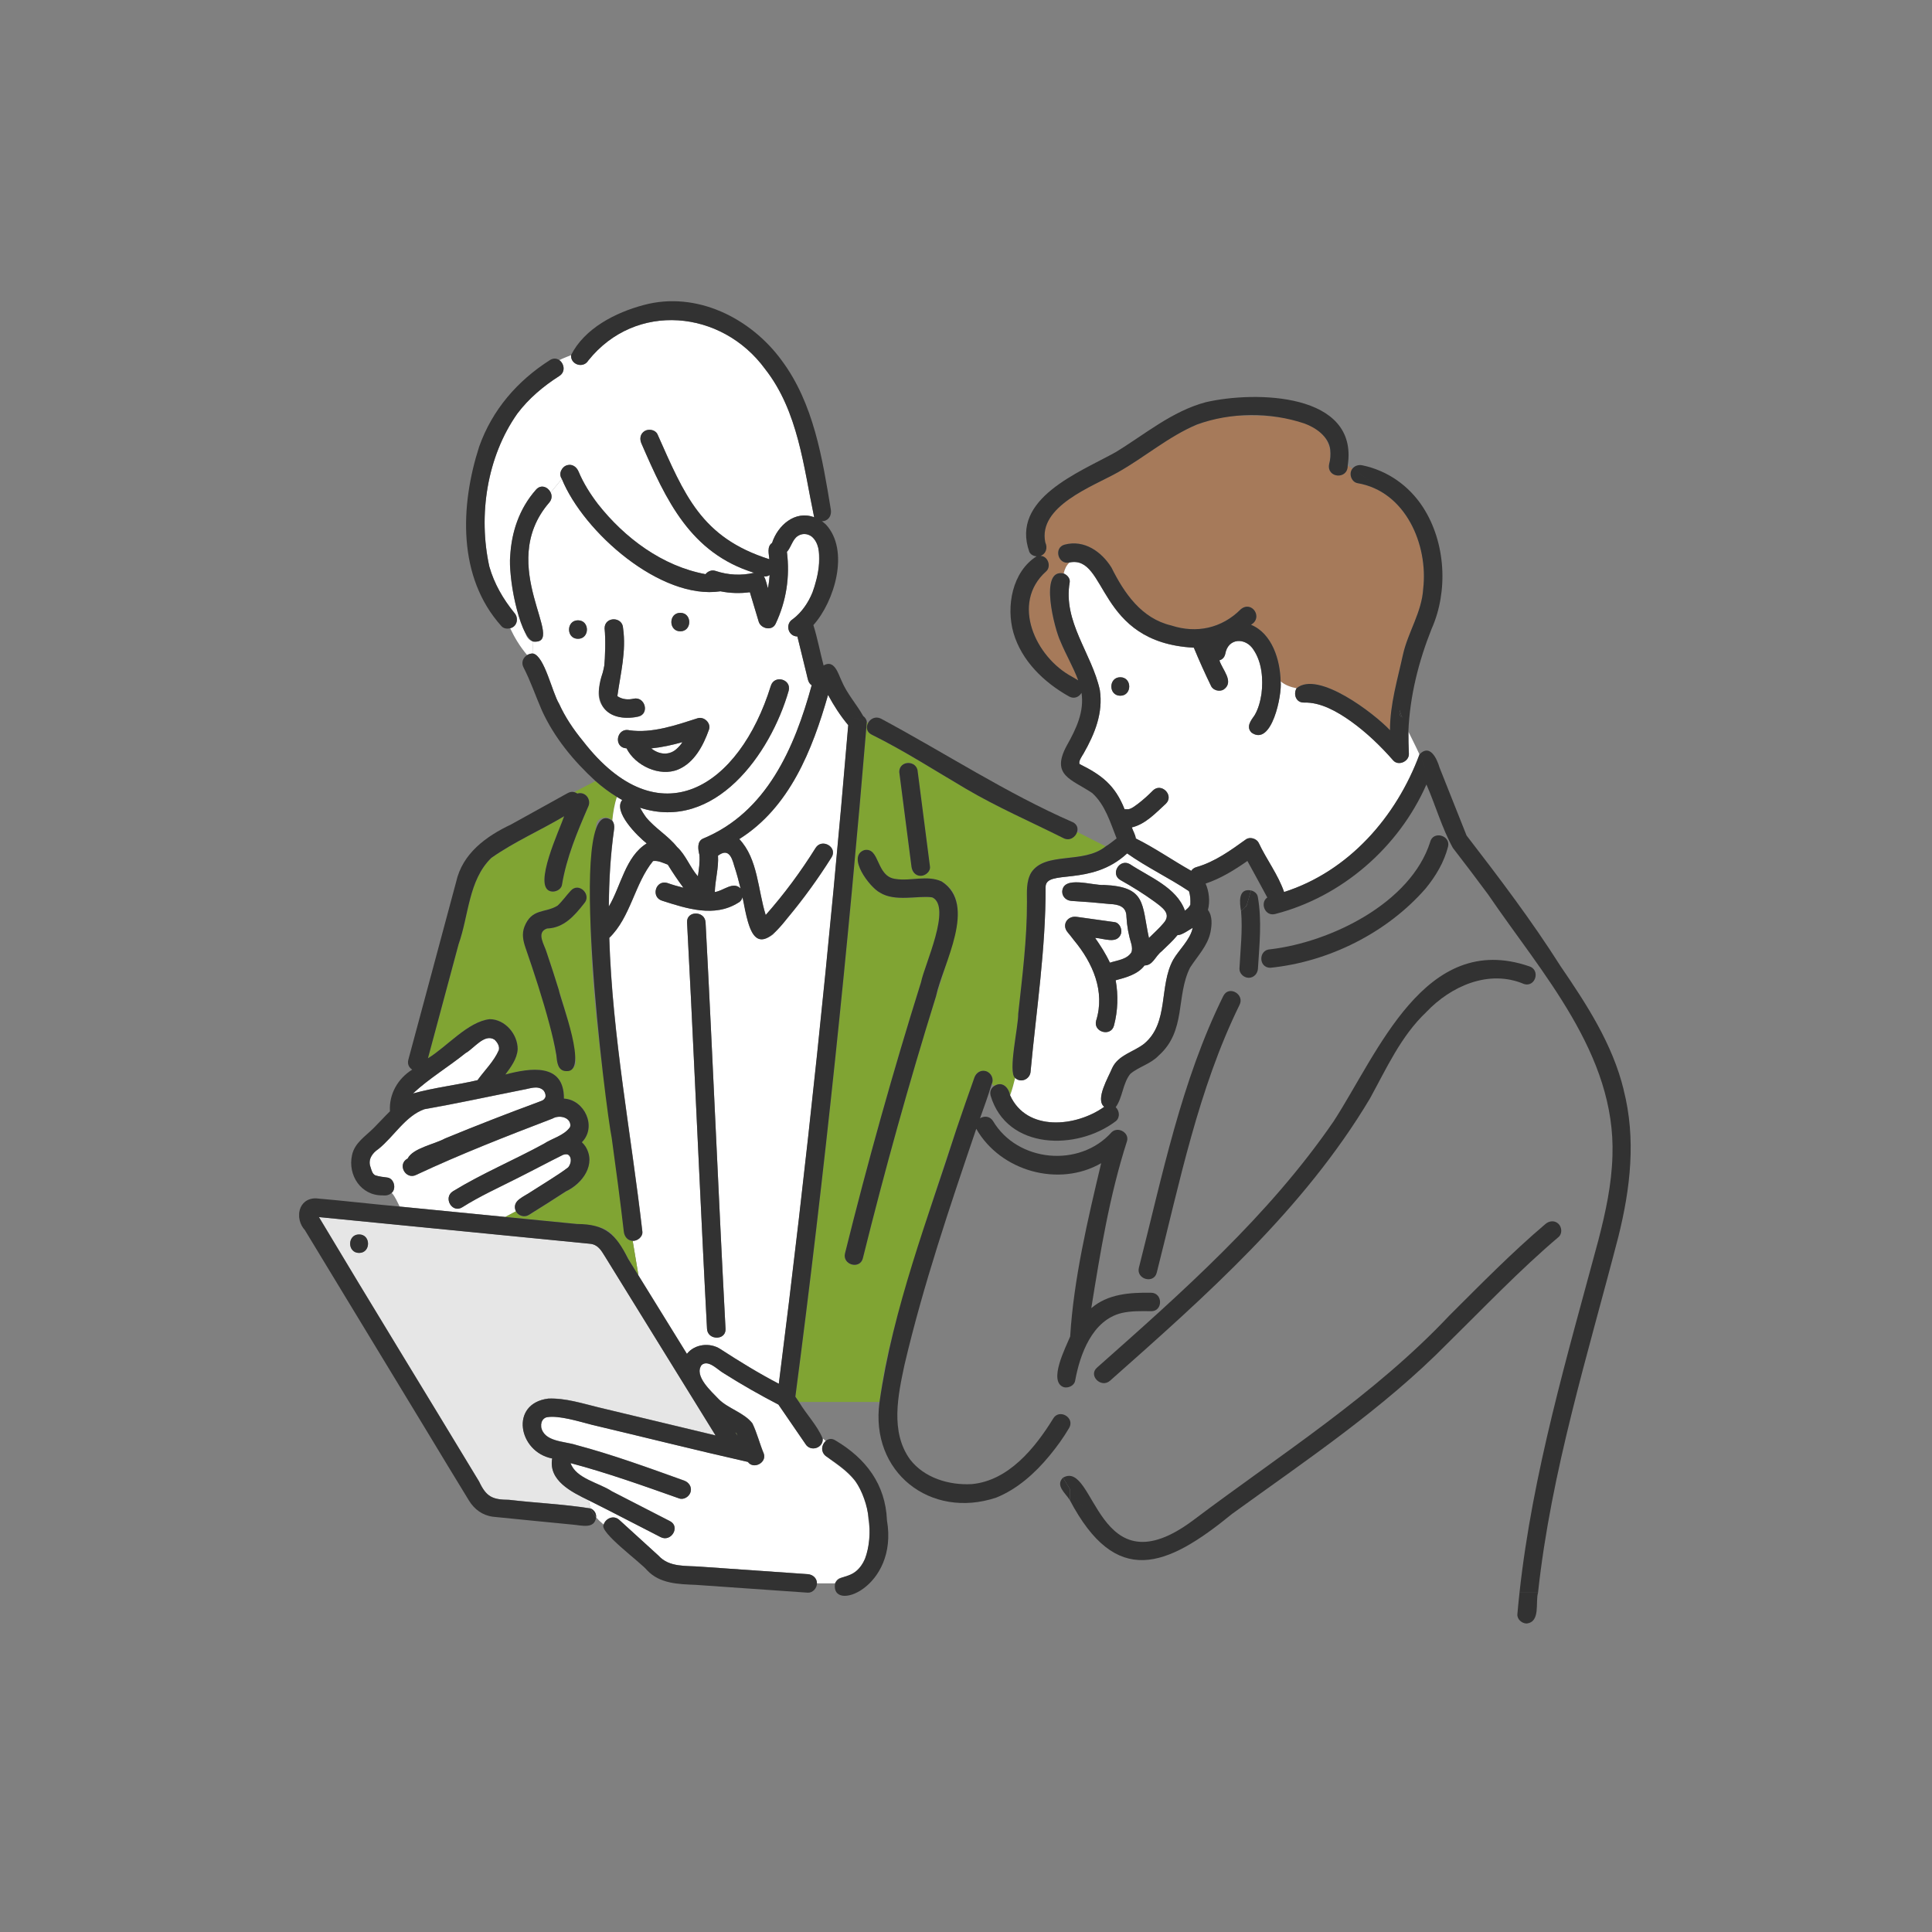 <svg width="198" height="198" viewBox="0 0 198 198" fill="none" xmlns="http://www.w3.org/2000/svg">
<rect x="0" y="0" width="198" height="198" fill="#808080" stroke="none"/>
<g clip-path="url(#clip0_104_20)">
<path d="M88.984 155.634C88.722 149.711 82.739 149.812 84.623 147.674C84.522 147.592 84.42 147.507 84.322 147.418C84.398 148.407 83.064 148.82 82.556 147.98C81.633 146.635 80.707 145.29 79.784 143.942C77.891 142.957 76.029 141.903 74.225 140.76C73.589 140.419 72.606 139.276 71.908 139.892C71.108 141.031 72.916 142.588 73.671 143.393C74.623 144.353 76.266 144.766 77.116 145.865C77.597 146.853 77.859 147.955 78.286 148.972C78.602 149.906 77.224 150.617 76.658 149.818C71.317 148.609 65.995 147.27 60.663 146.01C59.288 145.654 57.3 145.041 56.105 145.227C56.064 145.23 55.941 145.275 55.928 145.275C55.615 145.42 55.498 145.695 55.467 145.979C55.467 146.042 55.483 146.339 55.46 146.19C55.717 147.775 57.834 147.681 59.073 148.088C62.812 149.082 66.478 150.424 70.119 151.731C70.603 151.905 70.925 152.372 70.783 152.896C70.653 153.364 70.097 153.73 69.617 153.559C65.941 152.258 62.249 150.939 58.482 149.938C59.026 151.526 61.399 151.949 62.711 152.827C64.699 153.847 66.683 154.866 68.671 155.889C69.759 156.448 68.798 158.08 67.714 157.525C65.252 156.271 62.821 154.989 60.347 153.755C60.366 154.052 60.426 154.333 60.53 154.592C60.871 154.74 61.134 155.075 61.093 155.498C61.32 155.766 61.586 156.012 61.867 156.246C62.044 155.649 62.859 155.214 63.469 155.769C64.809 156.988 66.146 158.21 67.486 159.429C68.608 160.666 70.334 160.436 71.848 160.565C75.492 160.818 79.136 161.073 82.777 161.326C83.289 161.361 83.725 161.73 83.725 162.27H85.584C85.688 161.986 85.903 161.74 86.206 161.695C88.997 161.272 89.376 157.916 88.984 155.634Z" fill="white"/>
<path d="M42.357 112.02C42.357 112.02 42.335 112.051 42.322 112.064C44.481 111.458 46.75 111.215 48.937 110.7C49.67 109.683 50.603 108.796 51.115 107.638C51.241 107.24 50.963 106.801 50.672 106.542C49.645 105.888 48.564 107.464 47.708 107.928C45.957 109.327 44.013 110.517 42.357 112.017V112.02Z" fill="white"/>
<path d="M55.126 111.464C55.046 111.445 55.088 111.458 55.126 111.464V111.464Z" fill="#80A433"/>
<path d="M58.489 119.148C58.489 119.148 58.501 119.111 58.501 119.073C58.492 119.111 58.486 119.152 58.489 119.148Z" fill="#80A433"/>
<path d="M66.744 76.7C67.904 77.65 69.225 77.246 69.939 76.059C68.886 76.353 67.821 76.59 66.744 76.7Z" fill="white"/>
<path d="M136.209 47.568C137.328 42.842 130.561 42.485 127.334 42.599C124.101 42.573 121.149 43.994 118.564 45.825C117.24 46.7 115.938 47.619 114.553 48.405C111.962 49.86 106.345 51.868 107.12 55.597C107.369 56.105 107.205 56.762 106.63 56.961C106.671 56.964 106.712 56.974 106.753 56.98C106.81 56.907 106.892 56.863 107.019 56.863C106.889 56.863 106.807 56.907 106.753 56.98C107.433 57.097 107.733 58.101 107.196 58.562C103.545 61.82 106.124 67.361 109.86 69.35C109.797 69.23 109.737 69.11 109.673 68.987C109.733 69.11 109.797 69.23 109.86 69.35C110.068 69.483 110.28 69.609 110.492 69.726C110.005 68.387 109.231 67.092 108.672 65.732C108.09 64.554 106.415 58.183 109.007 58.773C109.105 58.319 109.288 57.921 109.604 57.643C108.431 57.93 107.941 56.121 109.114 55.815C111.111 55.294 112.878 56.528 113.899 58.164C115.211 60.797 116.974 63.383 120.027 64.103C122.622 64.955 125.22 64.387 127.145 62.455C128.273 61.488 129.493 63.307 128.204 64.03C130.359 64.917 131.203 67.629 131.241 69.83C131.721 70.231 132.281 70.423 132.878 70.537C135.071 68.677 140.855 73.132 142.454 74.837C142.448 72.169 143.229 69.637 143.788 67.061C144.316 64.74 145.71 62.758 145.855 60.336C146.383 55.821 144.044 50.34 139.104 49.513C138.466 49.38 138.2 48.499 138.608 48.02C138.444 47.912 138.279 47.811 138.106 47.72C138.131 49.172 135.941 49.014 136.203 47.571L136.209 47.568Z" fill="#FF6B00" fill-opacity="0.3"/>
<path d="M53.239 122.89C54.8 121.889 57.072 120.538 58.242 119.638C58.511 119.297 58.637 118.729 58.305 118.397C58.277 118.391 58.223 118.369 58.22 118.337C58.062 118.265 57.85 118.309 57.689 118.369C56.124 119.146 54.62 119.954 53.065 120.734C51.165 121.7 49.181 122.59 47.379 123.733C46.346 124.39 45.394 122.748 46.421 122.098C49.402 120.269 52.663 118.909 55.732 117.232C56.608 116.658 57.806 116.396 58.425 115.521C58.413 115.549 58.466 115.357 58.463 115.376C58.476 114.492 57.313 114.236 56.627 114.643C51.943 116.437 47.246 118.265 42.702 120.393C41.599 120.999 40.66 119.319 41.785 118.738C42.306 117.677 44.557 117.27 45.606 116.686C47.221 116.017 48.846 115.373 50.476 114.738C52.193 114.047 53.947 113.447 55.66 112.752C55.732 112.702 55.818 112.626 55.859 112.541C55.871 112.503 55.897 112.433 55.878 112.506C56.001 112.231 55.849 111.884 55.647 111.701C55.059 111.227 54.294 111.578 53.602 111.688C50.239 112.354 46.886 113.09 43.507 113.68C41.548 114.369 40.375 116.497 38.786 117.766C38.157 118.183 37.686 118.849 37.983 119.625C38.078 119.928 38.163 120.314 38.473 120.462C38.874 120.585 39.285 120.639 39.721 120.689C40.404 120.8 40.638 121.823 40.151 122.255C40.521 122.663 40.72 123.19 40.96 123.654C44.569 124.008 48.179 124.364 51.785 124.718L52.875 124.143C52.648 123.701 52.818 123.155 53.236 122.896L53.239 122.89Z" fill="white"/>
<path d="M86.892 74.272C86.115 73.312 85.442 72.296 84.87 71.216C83.264 76.839 80.941 82.749 75.77 85.992C77.689 88.022 77.673 91.21 78.479 93.774C80.375 91.634 82.079 89.326 83.593 86.901C84.241 85.868 85.878 86.822 85.23 87.858C83.451 90.648 81.485 93.361 79.222 95.773C76.681 97.654 76.554 93.506 76.102 91.949C76.042 92.186 75.897 92.401 75.672 92.511C73.226 94.052 70.404 93.118 67.872 92.312C66.69 91.956 67.183 90.162 68.378 90.484C68.928 90.68 69.484 90.838 70.05 90.98C69.481 90.213 68.947 89.424 68.447 88.612C67.954 88.435 67.477 88.17 66.937 88.243C65.05 90.538 64.645 94.001 62.449 96.117C62.762 106.21 64.696 116.209 65.84 126.224C65.9 126.748 65.325 127.206 64.841 127.165L65.432 130.701C67.092 133.385 68.748 136.068 70.407 138.752C71.188 137.742 72.774 137.549 73.852 138.269L73.789 137.034C73.245 137.214 72.499 136.927 72.458 136.176C71.997 127.544 71.608 118.906 71.194 110.274C70.944 105.027 70.698 99.779 70.413 94.532C70.347 93.313 72.243 93.32 72.31 94.532C72.771 103.164 73.16 111.802 73.574 120.434C73.823 125.681 74.07 130.928 74.355 136.176C74.38 136.64 74.121 136.924 73.789 137.034L73.852 138.269C75.793 139.529 77.771 140.744 79.825 141.815C82.676 119.37 85.046 96.859 86.94 74.313C86.924 74.297 86.908 74.288 86.895 74.272H86.892Z" fill="white"/>
<path d="M63.943 126.221C62.439 112.373 59.168 98.425 61.115 84.457C61.235 83.737 62.344 83.532 62.749 84.097C62.828 83.267 62.97 82.44 63.216 81.66C62.442 81.189 61.718 80.643 61.036 80.04L58.849 81.177C58.965 81.205 59.076 81.259 59.174 81.328C60.015 81.079 60.66 81.969 60.271 82.708C59.155 85.284 58.055 87.892 57.6 90.68C57.518 91.188 56.886 91.466 56.434 91.343C54.563 90.904 57.407 84.921 57.821 83.652C55.366 85.114 52.692 86.276 50.359 87.921C48.011 90.203 48.055 93.818 47.003 96.761C45.957 100.66 44.907 104.559 43.861 108.458C45.818 107.268 47.932 104.714 50.186 104.449C51.766 104.458 53.071 105.999 53.055 107.533C52.992 108.518 52.36 109.352 51.797 110.119C54.326 109.459 57.818 108.897 57.796 112.588C59.917 112.705 61.206 115.483 59.636 117.062C61.377 118.776 59.901 121.286 57.995 122.113C56.737 122.934 55.47 123.736 54.193 124.529C53.744 124.81 53.1 124.611 52.875 124.14L51.785 124.715C54.237 124.955 56.687 125.198 59.139 125.438C60.359 125.558 61.658 125.549 62.629 126.414C63.807 127.623 64.465 129.325 65.429 130.701L64.838 127.165C64.316 127.137 63.997 126.714 63.94 126.224L63.943 126.221ZM59.854 92.603C58.867 93.859 57.78 95.103 56.067 95.157C54.901 95.558 55.811 96.837 56.023 97.598C56.453 98.87 56.87 100.149 57.265 101.43C58.002 103.827 58.792 106.312 59 108.825C59.041 109.336 58.532 109.772 58.052 109.772C57.508 109.772 57.145 109.333 57.104 108.825C56.548 104.799 55.126 100.957 53.858 97.115C53.615 96.407 53.472 95.713 53.748 94.987C54.503 93.051 55.871 93.607 57.148 92.818C57.654 92.347 58.046 91.772 58.517 91.267C59.351 90.374 60.691 91.716 59.857 92.606L59.854 92.603Z" fill="#80A433"/>
<path d="M94.224 127.339C95.994 121.668 97.884 116.033 99.863 110.432C100.28 109.137 102.195 109.876 101.633 111.111C101.727 111.152 101.813 111.215 101.889 111.294C102.676 110.776 103.358 111.376 103.523 112.247C103.744 111.654 103.886 111.06 104.038 110.47C103.267 109.911 104.382 105.14 104.351 103.896C104.768 100.095 105.258 96.249 105.248 92.42C105.248 91.413 105.15 90.333 105.681 89.424C107.113 87.223 111.048 88.584 113.314 86.737L110.387 85.259C110.229 85.783 109.635 86.219 108.994 85.897C105.647 84.217 102.202 82.727 98.972 80.823C95.776 78.939 92.654 76.924 89.322 75.279C88.785 75.014 88.744 74.484 88.972 74.076C88.927 74.057 88.883 74.038 88.839 74.019C86.92 97.096 84.531 120.166 81.519 143.125C81.645 143.311 81.772 143.494 81.898 143.681H90.141C90.795 138.089 92.619 132.706 94.224 127.332V127.339ZM93.106 78.174C93.665 78.174 93.987 78.613 94.054 79.122C94.471 82.351 94.888 85.584 95.305 88.814C95.308 90.046 93.453 90.049 93.409 88.814C92.992 85.584 92.575 82.351 92.157 79.122C92.091 78.61 92.644 78.174 93.106 78.174ZM86.601 128.45C88.921 119.105 91.516 109.829 94.398 100.644C94.762 98.873 97.559 92.941 95.549 91.978C95.624 92.013 95.473 91.968 95.466 91.965C94.06 91.782 91.715 92.451 90.179 91.488C89.136 90.952 86.747 87.801 88.57 87.132C90.207 86.794 89.743 89.872 91.81 90.093C93.349 90.327 95.03 89.667 96.506 90.346C98.832 91.668 98.21 94.737 97.549 96.862C96.525 100.392 95.334 103.871 94.313 107.404C92.183 114.542 90.226 121.731 88.431 128.958C88.137 130.142 86.307 129.637 86.601 128.456V128.45Z" fill="#80A433"/>
<path d="M62.945 84.962C62.572 87.592 62.42 90.251 62.404 92.906C63.656 90.8 64.098 87.791 66.285 86.437C65.356 85.704 62.803 83.182 63.776 81.988C63.586 81.887 63.403 81.774 63.22 81.663C62.973 82.443 62.828 83.27 62.752 84.1C62.932 84.331 62.992 84.647 62.948 84.962H62.945Z" fill="white"/>
<path d="M54.642 66.976C54.617 66.565 54.623 66.152 54.639 65.751C54.313 65.672 54.054 65.413 53.921 65.081C51.886 60.355 51.27 54.277 54.942 50.176C55.457 49.595 56.181 49.927 56.437 50.476C56.804 50.021 57.189 49.56 57.581 49.077C57.215 48.563 57.569 47.83 58.138 47.676C58.678 47.527 59.105 47.865 59.304 48.339C59.8 49.523 60.508 50.643 61.285 51.66C64.022 55.136 67.894 58.031 72.312 58.846C72.543 58.552 72.948 58.382 73.314 58.505C74.607 58.941 75.963 59.016 77.29 58.704C70.751 56.683 68.276 51.275 65.748 45.462C65.536 44.995 65.609 44.446 66.089 44.168C66.5 43.928 67.177 44.042 67.385 44.509C70.16 50.732 71.854 55.095 78.852 57.315C78.801 56.749 78.586 56.017 79.13 55.641C79.705 53.854 81.484 52.273 83.444 53.014C82.357 47.833 81.81 42.147 78.419 37.825C73.962 31.732 65.125 30.892 60.293 36.95C59.791 37.79 58.457 37.383 58.526 36.395C58.125 36.565 57.701 36.714 57.325 36.909C57.815 37.263 57.992 38.109 57.322 38.535C55.694 39.571 54.19 40.837 53.024 42.384C49.895 46.814 48.997 52.816 50.148 58.063C50.647 59.812 51.57 61.403 52.714 62.811C53.185 63.326 53.014 64.219 52.284 64.387C52.749 65.369 53.286 66.262 54.029 67.137C54.215 67.02 54.433 66.96 54.645 66.979L54.642 66.976Z" fill="white"/>
<path d="M83.886 56.285C83.842 55.256 82.707 54.281 81.746 54.947C81.206 55.319 81.089 56.074 80.65 56.563C80.975 59.095 80.59 61.618 79.49 63.935C79.123 64.706 77.973 64.431 77.758 63.708C77.458 62.704 77.154 61.7 76.854 60.696C75.852 60.832 74.835 60.803 73.842 60.601C67.771 61.526 59.794 54.539 57.581 49.077C57.192 49.56 56.804 50.018 56.437 50.476C56.586 50.792 56.576 51.183 56.282 51.515C50.701 57.981 58.254 66.098 54.639 65.751C54.623 66.152 54.617 66.565 54.642 66.976C55.821 67.26 56.601 70.995 57.303 72.125C57.932 73.508 58.785 74.771 59.749 75.942C67.565 86.042 75.786 80.643 79 70.294C79.351 69.113 81.156 69.606 80.83 70.799C78.972 77.275 73.257 85.269 65.596 82.778C65.783 83.115 65.985 83.447 66.216 83.76C66.38 83.949 66.238 83.788 66.194 83.731C67.126 84.89 68.472 85.638 69.392 86.803C70.286 87.615 70.716 88.887 71.525 89.809C71.642 89.079 71.747 88.341 71.68 87.599C71.541 87.046 71.421 86.26 72.028 85.954C78.583 83.267 81.44 76.621 83.191 70.228C82.802 69.981 82.783 69.505 82.673 69.104C82.356 67.812 82.04 66.521 81.724 65.23C80.76 65.214 80.441 63.961 81.241 63.462C83.374 61.823 84.152 58.83 83.886 56.282V56.285ZM69.721 62.808C70.944 62.808 70.941 64.703 69.721 64.703C68.501 64.703 68.501 62.808 69.721 62.808ZM59.234 65.47C58.011 65.47 58.014 63.575 59.234 63.575C60.454 63.575 60.454 65.47 59.234 65.47ZM61.481 70.168C61.595 69.514 61.807 68.883 61.927 68.232C62.009 67.493 62.082 65.542 61.958 64.399C61.962 63.168 63.82 63.165 63.855 64.399C64.19 66.748 63.592 69.015 63.273 71.307C63.276 71.314 63.286 71.342 63.289 71.352C63.298 71.358 63.305 71.367 63.311 71.377C63.782 71.683 64.373 71.737 64.913 71.614C66.102 71.333 66.604 73.161 65.416 73.442C63.194 74.023 60.751 72.728 61.481 70.171V70.168ZM72.657 74.777C72.085 76.387 71.171 78.152 69.512 78.856C67.594 79.661 65.081 78.449 64.209 76.691C62.834 76.621 63.166 74.537 64.506 74.84C66.835 75.175 69.294 74.313 71.491 73.609C72.151 73.397 72.897 74.098 72.657 74.774V74.777Z" fill="white"/>
<path d="M144.341 74.957C144.335 75.731 144.36 76.507 144.391 77.249C144.426 78.038 143.304 78.547 142.773 77.918C141.487 76.45 140.017 75.042 138.453 73.925C137.002 72.892 135.327 71.954 133.646 72.002C132.789 72.024 132.536 71.102 132.881 70.537C132.283 70.42 131.727 70.228 131.244 69.83C131.408 71.213 130.33 76.539 128.266 75.093C127.66 74.493 128.21 73.827 128.586 73.29C128.974 72.627 129.164 71.863 129.281 71.112C129.461 69.644 129.344 67.91 128.475 66.612C127.679 65.324 125.855 65.34 125.567 67.029C125.482 67.402 125.245 67.607 124.967 67.68C125.239 68.608 126.528 69.874 125.416 70.666C125.008 70.928 124.335 70.774 124.12 70.325C123.488 69.031 122.9 67.714 122.347 66.385C112.318 65.855 113.541 56.869 109.607 57.652C109.291 57.93 109.11 58.328 109.009 58.783C109.366 58.925 109.676 59.272 109.626 59.66C108.911 63.736 111.892 66.957 112.713 70.717C113.071 73.075 112.198 75.203 111.051 77.221C110.921 77.451 110.482 78.035 110.646 78.313C112.9 79.424 114.287 80.492 115.251 82.942C115.359 82.932 115.469 82.942 115.583 82.957C115.476 82.939 115.463 82.935 115.492 82.935C115.959 82.967 116.297 82.588 116.648 82.361C117.16 81.966 117.682 81.499 118.143 81.028C119.006 80.16 120.356 81.508 119.483 82.367C118.447 83.311 117.397 84.467 115.991 84.801C116.12 85.18 116.351 85.54 116.399 85.935C118.349 86.904 120.175 88.18 122.081 89.253C122.189 89.082 122.359 88.944 122.606 88.871C124.499 88.334 126.111 87.16 127.688 86.026C128.089 85.736 128.766 85.941 128.984 86.367C129.783 88.075 130.988 89.648 131.594 91.422C138.232 89.3 143.108 83.703 145.472 77.316C145.106 76.504 144.711 75.753 144.331 74.966L144.341 74.957ZM114.812 71.301C113.589 71.301 113.592 69.407 114.812 69.407C116.032 69.407 116.032 71.301 114.812 71.301Z" fill="white"/>
<path d="M121.13 95.722C120.975 95.804 120.821 95.836 120.675 95.833C120.188 96.442 119.607 96.947 119.054 97.49C118.384 98.011 118.159 98.936 117.3 98.939C116.627 99.849 115.397 100.177 114.341 100.458C114.616 102.008 114.569 103.577 114.168 105.102C113.855 106.283 112.025 105.778 112.338 104.6C113.283 101.598 111.99 98.668 110.065 96.357C109.853 96.076 109.642 95.807 109.417 95.539C108.773 94.772 109.402 93.825 110.34 93.957C111.636 94.137 112.935 94.32 114.231 94.5C114.74 94.573 115.015 95.223 114.895 95.665C114.506 96.818 113.103 96.148 112.233 96.117C112.799 96.928 113.333 97.762 113.75 98.655C114.509 98.409 115.492 98.327 115.95 97.597C116.051 97.345 116.017 97.042 115.956 96.777C115.672 95.855 115.495 94.917 115.444 93.954C115.444 92.903 114.651 92.679 113.735 92.644C112.429 92.508 111.121 92.404 109.809 92.325C109.297 92.293 108.861 91.915 108.861 91.378C108.937 89.676 112.003 90.775 113.131 90.689C117.508 90.882 116.993 92.631 117.749 96.123C118.204 95.665 118.848 95.088 119.228 94.623C120.119 93.645 119.123 92.998 118.283 92.372C117.18 91.574 116.017 90.854 114.828 90.188C113.763 89.591 114.721 87.955 115.786 88.552C117.774 89.869 120.596 90.933 121.437 93.326C121.69 93.124 121.889 92.956 121.993 92.71C122.012 92.237 122.003 91.785 121.845 91.324C119.803 89.96 117.515 88.877 115.514 87.457C111.794 90.91 107.161 89.022 107.158 90.907C107.18 97.219 106.209 103.495 105.622 109.778C105.599 110.567 104.642 111.044 104.038 110.47C103.89 111.063 103.744 111.657 103.523 112.247C105.23 116.01 110.29 115.486 113.169 113.425C112.208 112.661 113.615 110.381 113.984 109.45C114.623 108.089 116.178 107.817 117.265 106.956C119.844 104.793 118.744 101.039 120.245 98.336C120.808 97.361 122.003 96.275 122.233 95.081C121.876 95.318 121.497 95.526 121.127 95.716L121.13 95.722Z" fill="white"/>
<path d="M70.846 143.074C67.888 138.307 64.952 133.52 61.997 128.75C61.611 128.128 61.282 127.544 60.467 127.462C51.206 126.549 41.949 125.64 32.689 124.728C38.106 133.792 43.643 142.784 49.102 151.826C49.851 153.408 50.464 153.692 52.18 153.705C54.952 154.033 57.777 154.147 60.527 154.589C60.423 154.33 60.359 154.052 60.344 153.752C58.548 152.89 56.2 151.712 56.598 149.461C53.125 148.801 52.208 143.826 56.194 143.327C57.948 143.254 59.712 143.832 61.399 144.239C65.378 145.199 69.361 146.149 73.343 147.103C72.512 145.758 71.68 144.413 70.849 143.068L70.846 143.074ZM36.801 128.406C35.578 128.406 35.581 126.511 36.801 126.511C38.021 126.511 38.021 128.406 36.801 128.406Z" fill="#E6E6E6"/>
<path d="M68.403 77.23C68.45 77.221 68.484 77.212 68.403 77.23V77.23Z" fill="#80A433"/>
<path d="M115.831 110.065C115.792 110.108 115.808 110.092 115.831 110.065V110.065Z" fill="#80A433"/>
<path d="M63.311 71.374C63.311 71.374 63.298 71.367 63.295 71.361C63.323 71.445 63.333 71.408 63.311 71.374Z" fill="#80A433"/>
<path d="M55.464 145.929C55.467 145.846 55.467 145.887 55.464 145.929V145.929Z" fill="#80A433"/>
<path d="M75.578 147.122C75.527 147.002 75.514 146.857 75.378 146.803C75.445 146.91 75.511 147.018 75.578 147.122Z" fill="#80A433"/>
<path d="M55.941 145.269C55.941 145.269 55.944 145.269 55.947 145.265C55.947 145.265 55.947 145.265 55.944 145.265L55.941 145.269Z" fill="#80A433"/>
<path d="M58.096 118.296C58.071 118.29 58.049 118.284 58.046 118.29C58.046 118.293 58.068 118.296 58.096 118.296Z" fill="#80A433"/>
<path d="M78.431 59.367C78.523 59.673 78.618 59.982 78.709 60.288C78.792 59.84 78.849 59.389 78.877 58.934C78.697 59.048 78.488 59.101 78.283 59.07C78.346 59.158 78.4 59.256 78.434 59.367H78.431Z" fill="white"/>
<path d="M74.538 87.428C74.256 87.302 73.896 87.482 73.583 87.693C73.662 88.947 73.292 90.172 73.254 91.419C74.124 91.315 75.119 90.279 75.893 91.053C75.704 90.266 75.495 89.487 75.239 88.723C75.113 88.344 74.948 87.614 74.538 87.428Z" fill="white"/>
<path d="M58.283 118.372C58.283 118.372 58.277 118.369 58.273 118.366C58.286 118.376 58.296 118.385 58.305 118.398C58.328 118.401 58.334 118.398 58.283 118.372Z" fill="#80A433"/>
<path d="M63.268 71.342C63.268 71.342 63.268 71.336 63.268 71.333C63.229 71.311 63.181 71.285 63.268 71.342Z" fill="#80A433"/>
<path d="M55.878 112.506C55.878 112.506 55.878 112.506 55.878 112.503C55.878 112.503 55.878 112.51 55.874 112.514C55.874 112.514 55.874 112.514 55.874 112.51L55.878 112.506Z" fill="#80A433"/>
<path d="M63.273 71.336C63.273 71.336 63.273 71.346 63.273 71.349C63.28 71.352 63.287 71.359 63.293 71.362C63.293 71.359 63.293 71.352 63.29 71.349C63.287 71.342 63.28 71.342 63.273 71.336Z" fill="#80A433"/>
<path d="M58.501 118.811C58.501 118.846 58.504 118.881 58.514 118.881C58.514 118.881 58.511 118.849 58.501 118.811Z" fill="#80A433"/>
<path d="M55.875 112.509C55.875 112.509 55.865 112.528 55.859 112.535C55.849 112.56 55.849 112.566 55.875 112.509Z" fill="#80A433"/>
<path d="M58.235 118.328C58.235 118.328 58.226 118.328 58.22 118.328C58.22 118.328 58.22 118.334 58.22 118.337C58.239 118.35 58.254 118.359 58.273 118.365C58.257 118.35 58.245 118.337 58.235 118.328Z" fill="#80A433"/>
<path d="M108.943 151.435C108.125 152.237 109.202 153.038 109.632 153.727L109.645 152.603C109.401 152.218 109.174 151.826 108.943 151.435Z" fill="#323232"/>
<path d="M159.73 125.435C159.344 125.05 158.782 125.103 158.39 125.435C154.935 128.368 151.765 131.607 148.557 134.802C140.83 143.002 131.288 149.023 122.344 155.757C112.366 163.271 112.268 149.518 108.946 151.438C109.177 151.829 109.405 152.221 109.648 152.606C110.097 153.319 110.587 154.005 111.197 154.614C110.587 154.008 110.097 153.319 109.648 152.606L109.635 153.73C114.379 162.744 119.534 160.657 126.272 155.148C133.88 149.638 141.73 144.4 148.349 137.675C152.097 133.994 155.719 130.177 159.73 126.774C160.122 126.442 160.071 125.776 159.73 125.435Z" fill="#323232"/>
<path d="M156.708 99.028C146.029 95.372 141.231 107.903 136.671 114.924C130.03 124.598 121.149 132.425 112.423 140.163C111.506 140.972 112.853 142.307 113.763 141.502C123.57 132.813 133.627 123.935 140.403 112.572C142.097 109.491 143.561 106.207 146.155 103.738C148.693 101.058 152.593 99.309 156.203 100.853C157.375 101.191 157.9 99.385 156.705 99.025L156.708 99.028Z" fill="#323232"/>
<path d="M166.401 111.685C165.264 107.003 162.609 102.933 159.926 99.009C156.983 94.365 153.655 89.976 150.299 85.625C149.376 83.305 148.456 80.984 147.533 78.667C147.264 77.751 146.55 76.192 145.479 77.309C145.694 77.789 145.902 78.294 146.082 78.84C145.899 78.291 145.694 77.789 145.479 77.309C143.115 83.696 138.238 89.294 131.601 91.416C130.994 89.641 129.787 88.069 128.99 86.361C128.769 85.938 128.096 85.733 127.694 86.02C126.117 87.153 124.505 88.325 122.612 88.865C122.363 88.934 122.195 89.076 122.088 89.247C120.182 88.173 118.355 86.898 116.405 85.928C116.358 85.531 116.124 85.171 115.997 84.795C117.407 84.463 118.453 83.305 119.49 82.361C120.362 81.502 119.012 80.151 118.15 81.022C117.688 81.493 117.167 81.96 116.655 82.354C116.342 82.579 116.032 82.85 115.646 82.939C115.552 82.932 115.365 82.916 115.586 82.951C115.473 82.932 115.362 82.926 115.255 82.935C114.278 80.473 112.913 79.428 110.65 78.307C110.485 78.032 110.921 77.445 111.054 77.214C112.198 75.2 113.071 73.069 112.717 70.711C111.895 66.95 108.918 63.727 109.632 59.654C109.679 59.266 109.373 58.918 109.016 58.776C108.829 59.626 108.924 60.661 108.924 61.413C108.924 60.658 108.829 59.626 109.016 58.776C106.427 58.186 108.096 64.548 108.681 65.735C109.24 67.096 110.011 68.39 110.501 69.729C110.289 69.609 110.078 69.482 109.869 69.353C106.133 67.364 103.554 61.823 107.205 58.565C107.742 58.104 107.442 57.1 106.762 56.983C106.652 57.125 106.648 57.371 106.648 57.624C106.648 57.374 106.648 57.125 106.762 56.983C106.721 56.974 106.68 56.967 106.639 56.964C107.221 56.765 107.379 56.112 107.129 55.6C106.345 51.881 111.987 49.854 114.562 48.408C117.309 46.861 119.739 44.746 122.66 43.511C126.152 42.242 130.182 42.229 133.68 43.401C134.828 43.817 136.168 44.724 136.329 46.084C136.38 46.599 136.348 47.066 136.215 47.574C135.947 49.017 138.143 49.175 138.118 47.723C137.884 47.596 137.637 47.486 137.369 47.398C137.637 47.486 137.881 47.596 138.118 47.723C139.287 40.212 128.592 40.051 123.564 41.222C120.103 42.144 117.325 44.525 114.322 46.349C110.571 48.436 103.554 51.095 105.489 56.557C105.621 56.841 105.925 56.996 106.234 57.014C103.734 58.596 103.09 62.154 103.864 64.857C104.698 67.737 107.009 69.95 109.562 71.377C110.097 71.674 110.602 71.415 110.839 71.004C111.133 72.94 110.289 74.704 109.332 76.403C107.654 79.488 109.818 79.844 111.939 81.278C113.27 82.49 113.785 84.287 114.436 85.925C114.066 86.203 113.709 86.503 113.314 86.743C111.038 88.593 107.119 87.226 105.681 89.43C105.15 90.339 105.248 91.419 105.248 92.426C105.258 96.256 104.765 100.101 104.351 103.902C104.379 105.181 103.267 109.907 104.038 110.476C104.212 109.781 104.401 109.09 104.746 108.395C104.398 109.09 104.212 109.781 104.038 110.476C104.645 111.041 105.599 110.58 105.621 109.784C106.209 103.501 107.179 97.225 107.157 90.914C107.16 89.026 111.797 90.92 115.514 87.463C117.518 88.883 119.803 89.966 121.844 91.33C122.002 91.791 122.012 92.24 121.993 92.716C121.892 92.963 121.689 93.13 121.437 93.332C120.593 90.939 117.774 89.875 115.786 88.558C114.72 87.962 113.763 89.597 114.828 90.194C116.016 90.86 117.179 91.58 118.282 92.379C119.123 93.004 120.119 93.651 119.227 94.63C118.848 95.094 118.207 95.672 117.748 96.129C116.993 92.638 117.505 90.888 113.131 90.696C111.993 90.781 108.946 89.682 108.861 91.384C108.861 91.924 109.297 92.3 109.809 92.331C111.121 92.407 112.429 92.514 113.734 92.65C114.651 92.685 115.444 92.906 115.444 93.96C115.495 94.923 115.672 95.861 115.956 96.783C116.016 97.048 116.051 97.351 115.95 97.604C115.492 98.336 114.509 98.415 113.75 98.662C113.333 97.768 112.796 96.934 112.233 96.123C113.102 96.151 114.506 96.824 114.894 95.672C115.018 95.23 114.743 94.579 114.231 94.507C112.935 94.327 111.636 94.144 110.34 93.963C109.401 93.831 108.772 94.781 109.417 95.545C109.641 95.814 109.853 96.082 110.065 96.363C111.987 98.671 113.279 101.604 112.334 104.607C112.021 105.787 113.851 106.289 114.164 105.109C114.566 103.584 114.616 102.014 114.338 100.464C115.39 100.186 116.623 99.855 117.296 98.946C118.156 98.946 118.38 98.017 119.05 97.496C119.603 96.953 120.185 96.448 120.672 95.839C121.234 95.798 121.734 95.368 122.23 95.091C122.002 96.284 120.804 97.37 120.242 98.346C118.741 101.045 119.841 104.802 117.262 106.965C116.174 107.827 114.619 108.102 113.981 109.459C113.605 110.384 112.208 112.683 113.165 113.434C110.286 115.496 105.223 116.02 103.52 112.256C103.355 111.385 102.669 110.782 101.886 111.303C101.592 111.502 101.405 111.849 101.525 112.294C103.185 117.867 110.375 117.949 114.379 114.883C114.822 114.473 114.711 113.826 114.344 113.469C115.055 112.487 115.059 111.019 115.842 110.053C116.721 109.314 117.925 109.046 118.737 108.187C121.604 105.639 120.488 102.122 121.961 99.17C122.707 97.998 123.756 96.953 124.05 95.552C124.202 94.825 124.278 93.888 123.794 93.256C124.031 92.375 123.905 91.33 123.554 90.554C125.109 90.033 126.5 89.174 127.84 88.236C128.187 88.88 128.545 89.525 128.895 90.165C129.035 90.045 129.199 89.932 129.395 89.834C129.199 89.932 129.035 90.042 128.895 90.165C129.23 90.765 129.547 91.378 129.878 91.981C129.107 92.492 129.613 93.945 130.681 93.673C137.517 91.921 143.355 86.835 146.187 80.397C147.125 82.541 147.77 84.846 148.892 86.891C150.112 88.467 151.316 90.058 152.501 91.659C158.026 99.776 165.605 108.029 165.251 118.448C165.169 121.387 164.556 124.216 163.81 127.095C160.608 139.011 157.072 150.917 155.725 163.22H157.625C158.968 150.778 162.738 138.796 165.861 126.729C167.097 121.772 167.682 116.708 166.398 111.694L166.401 111.685ZM115.808 110.091C115.808 110.091 115.82 110.078 115.83 110.065C115.817 110.078 115.808 110.087 115.808 110.091Z" fill="#323232"/>
<path d="M155.507 165.437C155.463 165.948 155.975 166.384 156.455 166.384C157.906 166.22 157.331 164.224 157.628 163.211H155.728C155.646 163.953 155.57 164.695 155.507 165.437Z" fill="#323232"/>
<path d="M117.976 132.485C115.776 132.453 113.535 132.608 111.841 134.067C112.767 128.311 113.706 122.537 115.492 116.977C115.7 116.326 115.125 115.793 114.543 115.79C114.724 117.112 114.67 118.435 114.227 119.761C114.67 118.438 114.724 117.116 114.543 115.79C114.316 115.79 114.088 115.865 113.905 116.055C110.624 119.701 104.281 119.111 101.769 114.887C101.437 114.363 100.849 114.353 100.438 114.606C100.855 113.447 101.272 112.288 101.629 111.114C101.38 111.01 101.051 111.063 100.571 111.423C101.054 111.063 101.383 111.01 101.629 111.114C101.898 110.593 101.582 109.923 101.026 109.772C100.501 109.627 100.033 109.949 99.86 110.435C99.237 112.181 98.633 113.933 98.036 115.685C95.084 124.904 91.516 134.07 90.138 143.69C89.142 150.869 95.346 155.728 102.094 153.484C104.246 152.615 106.045 151.008 107.53 149.218C108.286 148.303 108.978 147.359 109.572 146.339C110.188 145.284 108.551 144.328 107.935 145.382C106.083 148.391 103.355 151.757 99.591 152.098C97.255 152.23 94.705 151.463 93.248 149.547C91.231 146.724 92.028 143.002 92.701 139.854C94.629 131.655 97.344 123.654 100.052 115.685C102.524 120.027 108.507 121.713 112.853 119.209C111.475 125.009 110.037 131.074 109.676 136.971C109.218 138.089 107.391 141.594 109.019 142.165C109.471 142.288 110.103 142.01 110.185 141.502C110.684 138.771 111.942 135.301 114.945 134.566C115.934 134.338 116.964 134.364 117.973 134.379C119.193 134.398 119.193 132.504 117.973 132.485H117.976Z" fill="#323232"/>
<path d="M114.812 69.407C113.592 69.407 113.589 71.301 114.812 71.301C116.035 71.301 116.035 69.407 114.812 69.407Z" fill="#323232"/>
<path d="M130.536 68.987C130.747 69.337 130.985 69.612 131.244 69.827C131.206 67.626 130.362 64.914 128.206 64.027C129.49 63.304 128.285 61.482 127.148 62.451C125.22 64.384 122.625 64.952 120.03 64.099C116.98 63.38 115.217 60.794 113.905 58.161C112.884 56.525 111.117 55.291 109.12 55.812C107.944 56.118 108.437 57.93 109.61 57.64C113.523 56.841 112.337 65.852 122.35 66.373C122.903 67.702 123.491 69.018 124.123 70.313C124.341 70.758 125.011 70.916 125.419 70.654C126.531 69.861 125.242 68.599 124.97 67.667C125.248 67.594 125.485 67.389 125.571 67.017C125.858 65.334 127.679 65.312 128.478 66.603C129.347 67.898 129.464 69.634 129.284 71.102C129.167 71.857 128.974 72.618 128.589 73.281C128.213 73.817 127.666 74.487 128.27 75.083C130.333 76.529 131.411 71.2 131.247 69.82C130.988 69.606 130.751 69.334 130.539 68.981L130.536 68.987Z" fill="#323232"/>
<path d="M143.702 73.52C143.608 73.281 143.516 73.034 143.431 72.779C143.431 73.116 143.431 73.454 143.702 73.52Z" fill="#323232"/>
<path d="M145.849 52.007C144.417 49.785 142.208 48.225 139.61 47.685C139.231 47.606 138.839 47.732 138.611 48.02C139.177 48.389 139.72 48.837 140.397 49.289C139.72 48.84 139.18 48.392 138.611 48.02C138.203 48.503 138.469 49.377 139.107 49.513C144.044 50.34 146.383 55.818 145.855 60.336C145.71 62.758 144.316 64.74 143.788 67.061C143.229 69.637 142.448 72.172 142.454 74.837C140.868 73.142 135.068 68.674 132.878 70.537C133.687 70.695 134.575 70.707 135.466 70.884C134.578 70.707 133.69 70.695 132.878 70.537C132.533 71.102 132.783 72.027 133.643 72.002C135.327 71.954 136.999 72.895 138.45 73.925C140.018 75.046 141.484 76.45 142.77 77.918C143.301 78.547 144.423 78.038 144.389 77.249C144.357 76.504 144.332 75.731 144.338 74.957C144.117 74.499 143.902 74.026 143.703 73.52C143.431 73.451 143.431 73.116 143.431 72.779C143.516 73.037 143.608 73.281 143.703 73.52C143.902 74.026 144.117 74.499 144.338 74.957C144.487 71.336 145.387 67.781 146.715 64.453C148.444 60.579 148.159 55.591 145.849 52.007Z" fill="#323232"/>
<path d="M109.948 84.265C103.093 81.268 96.854 77.17 90.28 73.647C89.727 73.372 89.205 73.659 88.972 74.079C90.138 74.588 91.187 75.285 92.23 75.806C91.187 75.285 90.141 74.588 88.972 74.079C88.744 74.487 88.785 75.014 89.322 75.282C92.65 76.93 95.773 78.945 98.972 80.826C102.202 82.73 105.643 84.22 108.994 85.9C109.635 86.222 110.229 85.786 110.387 85.262C110.498 84.896 110.4 84.489 109.951 84.265H109.948Z" fill="#323232"/>
<path d="M57.325 36.909C57.066 36.723 56.722 36.673 56.364 36.9C53.011 39.034 50.445 42.005 49.108 45.769C47.158 51.818 46.877 59.143 51.371 64.15C51.586 64.415 51.956 64.472 52.281 64.387C53.011 64.216 53.182 63.329 52.711 62.811C51.567 61.403 50.644 59.812 50.148 58.063C48.994 52.816 49.892 46.817 53.021 42.384C54.187 40.837 55.691 39.571 57.319 38.535C57.989 38.109 57.815 37.263 57.322 36.909H57.325Z" fill="#323232"/>
<path d="M90.899 155.804C90.751 152.12 88.738 149.471 85.64 147.633C85.258 147.374 84.885 147.447 84.623 147.674C85.312 148.246 86.054 148.713 86.92 148.928C86.054 148.71 85.312 148.243 84.623 147.674C84.19 148.05 84.06 148.842 84.683 149.269C85.745 149.992 86.851 150.73 87.647 151.757C89.129 153.998 89.544 157.215 88.655 159.751C87.669 162.024 86.054 161.197 85.583 162.27C85.046 165.345 92.1 162.756 90.899 155.804Z" fill="#323232"/>
<path d="M66.213 83.76C66.26 83.82 66.358 83.927 66.213 83.76V83.76Z" fill="#323232"/>
<path d="M74.355 136.176C73.615 122.297 73.049 108.411 72.31 94.532C72.243 93.32 70.347 93.313 70.413 94.532C70.698 99.779 70.944 105.027 71.194 110.274C71.475 116.191 71.75 122.107 72.041 128.024C72.174 130.742 72.31 133.461 72.458 136.179C72.499 136.93 73.245 137.218 73.789 137.038C74.121 136.927 74.38 136.643 74.355 136.179V136.176Z" fill="#323232"/>
<path d="M56.434 50.476C55.419 51.736 54.572 52.97 54.304 54.59C54.572 52.97 55.422 51.736 56.434 50.476C56.178 49.927 55.454 49.595 54.939 50.176C53.251 52.08 52.407 54.527 52.281 57.046C52.094 58.751 53.074 65.056 54.636 65.751C54.654 65.296 54.68 64.854 54.68 64.441C54.68 64.854 54.651 65.296 54.636 65.751C58.248 66.108 50.697 57.974 56.279 51.515C56.573 51.183 56.579 50.792 56.434 50.476Z" fill="#323232"/>
<path d="M59.234 63.572C58.015 63.572 58.011 65.467 59.234 65.467C60.458 65.467 60.458 63.572 59.234 63.572Z" fill="#323232"/>
<path d="M69.721 62.805C68.501 62.805 68.498 64.699 69.721 64.699C70.944 64.699 70.944 62.805 69.721 62.805Z" fill="#323232"/>
<path d="M61.76 68.971C60.638 72.062 62.101 74.089 65.42 73.435C66.608 73.154 66.106 71.33 64.914 71.607C64.374 71.734 63.782 71.677 63.312 71.371C63.334 71.409 63.324 71.443 63.296 71.358C63.289 71.355 63.28 71.349 63.277 71.345C63.277 71.345 63.277 71.339 63.277 71.333C63.283 71.336 63.289 71.339 63.293 71.345C63.289 71.336 63.28 71.308 63.277 71.301C63.596 69.012 64.193 66.742 63.858 64.393C63.824 63.162 61.965 63.156 61.962 64.393C62.085 65.53 62.013 67.49 61.93 68.226C61.886 68.475 61.826 68.722 61.763 68.968L61.76 68.971ZM63.267 71.333C63.267 71.333 63.267 71.339 63.267 71.342C63.182 71.285 63.229 71.311 63.267 71.333Z" fill="#323232"/>
<path d="M63.312 71.375C63.312 71.375 63.299 71.358 63.289 71.348C63.289 71.352 63.289 71.358 63.292 71.362C63.299 71.365 63.306 71.368 63.309 71.375H63.312Z" fill="#323232"/>
<path d="M146.573 86.285C144.572 92.559 136.364 96.562 130.191 97.288C128.962 97.317 128.949 99.179 130.191 99.183C136.181 98.573 142.132 95.605 146.098 91.065C147.135 89.802 147.988 88.382 148.399 86.787C148.703 85.606 146.876 85.101 146.569 86.285H146.573Z" fill="#323232"/>
<path d="M127.704 92.865C127.944 92.344 128.033 91.779 128.21 91.255C126.86 90.999 127.034 92.527 127.192 93.389C127.376 93.225 127.543 93.048 127.704 92.865Z" fill="#323232"/>
<path d="M128.905 91.911C128.848 91.57 128.545 91.334 128.21 91.255C128.033 91.779 127.941 92.347 127.704 92.865C127.909 92.628 128.099 92.379 128.26 92.098C128.029 92.508 127.707 92.817 127.502 93.234C127.581 93.114 127.647 92.991 127.704 92.865C127.543 93.048 127.375 93.225 127.192 93.389C127.359 95.343 127.126 97.307 127.024 99.261C126.999 99.773 127.48 100.209 127.973 100.209C128.507 100.209 128.895 99.773 128.921 99.261C129.069 96.811 129.344 94.349 128.905 91.911Z" fill="#323232"/>
<path d="M125.388 102.037C121.048 110.801 119.12 120.509 116.718 129.924C116.427 131.108 118.254 131.613 118.548 130.429C120.9 121.169 122.799 111.628 127.028 102.996C127.594 101.917 125.956 100.957 125.391 102.04L125.388 102.037Z" fill="#323232"/>
<path d="M61.096 155.438C61.096 155.027 60.856 154.734 60.527 154.589C60.66 154.917 60.856 155.217 61.089 155.495C61.089 155.476 61.096 155.457 61.096 155.438Z" fill="#323232"/>
<path d="M88.842 74.023C88.352 73.817 87.843 73.644 87.303 73.533C87.847 73.641 88.355 73.817 88.842 74.023C88.823 73.767 88.678 73.536 88.466 73.382C87.786 72.172 86.8 71.09 86.254 69.782C85.896 69.04 85.517 67.547 84.405 68.198C84.041 66.824 83.782 65.413 83.359 64.062C85.527 61.649 87.104 56.415 84.645 53.756C84.512 53.633 84.373 53.516 84.225 53.412C84.373 53.422 84.518 53.39 84.645 53.327C85.062 53.128 85.217 52.677 85.147 52.222C84.278 46.946 83.387 41.349 80.122 36.954C76.943 32.59 71.371 29.802 65.976 31.258C63.084 32.022 59.904 33.651 58.523 36.392C58.466 37.386 59.778 37.787 60.29 36.947C65.132 30.889 73.962 31.732 78.412 37.822C81.803 42.147 82.35 47.83 83.438 53.011C81.478 52.269 79.702 53.848 79.123 55.638C78.58 56.017 78.795 56.746 78.845 57.311C71.845 55.092 70.154 50.722 67.379 44.506C67.167 44.042 66.491 43.928 66.08 44.165C65.6 44.446 65.527 44.992 65.739 45.459C68.267 51.272 70.745 56.68 77.281 58.701C75.953 59.013 74.597 58.937 73.305 58.502C72.938 58.379 72.534 58.549 72.303 58.843C67.885 58.028 64.013 55.136 61.276 51.657C60.498 50.637 59.79 49.519 59.294 48.335C59.095 47.865 58.668 47.527 58.128 47.672C57.562 47.83 57.205 48.556 57.575 49.074C59.809 54.552 67.72 61.504 73.836 60.598C74.825 60.8 75.843 60.829 76.848 60.693C77.148 61.697 77.451 62.701 77.752 63.705C77.97 64.428 79.12 64.703 79.484 63.932C80.584 61.615 80.966 59.092 80.644 56.56C81.086 56.071 81.2 55.316 81.74 54.944C82.186 54.64 82.771 54.659 83.201 54.997C84.556 56.222 83.826 59.146 83.26 60.721C82.856 61.738 82.135 62.811 81.235 63.462C80.435 63.957 80.754 65.217 81.718 65.23C82.034 66.521 82.35 67.812 82.666 69.104C82.777 69.505 82.796 69.981 83.185 70.228C81.437 76.618 78.577 83.264 72.022 85.954C71.415 86.26 71.535 87.049 71.674 87.599C71.737 88.341 71.633 89.079 71.519 89.809C70.71 88.89 70.28 87.614 69.386 86.803C68.463 85.638 67.12 84.887 66.187 83.731C66.197 83.744 66.203 83.75 66.21 83.76C65.979 83.45 65.78 83.115 65.59 82.778C73.251 85.266 78.959 77.278 80.821 70.799C81.14 69.612 79.354 69.11 78.994 70.297C75.773 80.656 67.553 86.036 59.743 75.945C58.779 74.774 57.926 73.511 57.297 72.128C56.592 70.995 55.808 67.244 54.636 66.979C54.424 66.96 54.206 67.02 54.019 67.137C54.225 67.377 54.437 67.617 54.677 67.853C54.437 67.613 54.225 67.377 54.019 67.137C53.627 67.383 53.381 67.876 53.653 68.403C54.386 69.817 54.888 71.329 55.524 72.785C56.788 75.573 58.773 77.979 61.026 80.043C61.709 80.643 62.436 81.193 63.207 81.663C63.267 81.477 63.324 81.294 63.397 81.114C63.324 81.294 63.267 81.48 63.207 81.663C63.39 81.774 63.574 81.887 63.763 81.988C62.79 83.178 65.337 85.704 66.273 86.437C64.086 87.791 63.643 90.8 62.392 92.906C62.407 90.251 62.559 87.592 62.932 84.962C62.976 84.647 62.916 84.331 62.736 84.1C62.638 85.158 62.635 86.213 62.635 87.176C62.635 86.216 62.635 85.158 62.736 84.1C57.916 80.65 62.12 113.971 62.689 116.604C63.128 119.809 63.561 123.01 63.931 126.224C63.988 126.717 64.307 127.14 64.828 127.165C65.312 127.206 65.887 126.748 65.827 126.224C64.68 116.209 62.749 106.21 62.436 96.117C64.632 94.005 65.037 90.538 66.924 88.243C67.464 88.173 67.941 88.435 68.434 88.612C68.934 89.424 69.468 90.213 70.037 90.98C69.474 90.841 68.915 90.68 68.365 90.484C67.177 90.162 66.674 91.953 67.862 92.312C70.391 93.121 73.216 94.055 75.663 92.511C75.887 92.401 76.032 92.186 76.092 91.949C76.81 95.77 77.467 98.336 80.738 94.033C82.366 92.076 83.871 90.017 85.22 87.858C85.868 86.822 84.228 85.868 83.583 86.901C82.066 89.326 80.365 91.634 78.469 93.774C77.663 91.21 77.682 88.022 75.761 85.992C80.931 82.749 83.254 76.842 84.86 71.216C85.448 72.305 86.118 73.36 86.927 74.313C85.034 96.859 82.663 119.37 79.812 141.815C77.758 140.744 75.783 139.529 73.839 138.269C72.758 137.549 71.175 137.742 70.394 138.752C68.735 136.068 67.079 133.385 65.419 130.701C65.069 130.136 64.721 129.568 64.37 129.002C63.115 126.493 62.05 125.447 59.133 125.441C56.68 125.201 54.231 124.958 51.779 124.718C48.169 124.365 44.56 124.008 40.954 123.654C38.093 123.395 35.236 123.057 32.379 122.811C30.549 122.795 30.17 124.885 31.248 126.073C32.989 128.943 34.73 131.816 36.472 134.686C38.906 138.695 41.339 142.705 43.773 146.718C45.201 149.073 46.617 151.438 48.062 153.784C48.621 154.696 49.462 155.308 50.536 155.444C53.261 155.728 55.988 155.978 58.716 156.252C59.572 156.319 60.953 156.745 61.083 155.501C60.849 155.223 60.653 154.923 60.52 154.595C57.771 154.156 54.949 154.039 52.173 153.711C50.47 153.698 49.835 153.414 49.095 151.832C43.637 142.793 38.1 133.798 32.682 124.734C41.943 125.646 51.2 126.556 60.46 127.468C61.273 127.547 61.605 128.134 61.99 128.756C65.773 134.875 69.547 141 73.333 147.115C69.351 146.159 65.369 145.212 61.39 144.252C59.702 143.845 57.938 143.267 56.184 143.339C52.202 143.838 53.112 148.814 56.589 149.474C56.191 151.722 58.542 152.9 60.334 153.765C60.321 153.556 60.325 153.338 60.366 153.108C60.328 153.338 60.321 153.556 60.334 153.765C62.812 154.999 65.239 156.281 67.701 157.534C68.785 158.09 69.746 156.458 68.659 155.899C66.671 154.879 64.686 153.859 62.698 152.836C61.383 151.959 59.016 151.539 58.469 149.948C62.237 150.948 65.925 152.268 69.604 153.569C70.084 153.743 70.641 153.373 70.77 152.906C70.915 152.382 70.593 151.914 70.106 151.741C66.466 150.434 62.799 149.095 59.06 148.097C57.818 147.69 55.704 147.785 55.448 146.2C55.47 146.348 55.454 146.052 55.454 145.988C55.486 145.704 55.603 145.43 55.916 145.284C55.928 145.284 56.048 145.24 56.093 145.237C57.294 145.054 59.275 145.663 60.65 146.02C65.982 147.283 71.304 148.621 76.645 149.828C77.211 150.623 78.592 149.919 78.273 148.981C77.847 147.968 77.581 146.863 77.104 145.875C76.257 144.776 74.61 144.359 73.659 143.403C72.913 142.62 71.086 141.003 71.895 139.901C72.594 139.282 73.58 140.432 74.215 140.769C76.02 141.912 77.878 142.967 79.775 143.952C80.697 145.297 81.623 146.642 82.546 147.99C83.055 148.83 84.389 148.419 84.313 147.428C83.76 146.083 82.644 144.953 81.892 143.693C81.766 143.507 81.639 143.324 81.513 143.137C84.525 120.175 86.914 97.108 88.832 74.032L88.842 74.023ZM78.709 60.289C78.564 59.888 78.517 59.427 78.279 59.07C78.485 59.105 78.697 59.051 78.874 58.934C78.848 59.389 78.788 59.84 78.706 60.289H78.709ZM75.897 91.053C75.119 90.279 74.127 91.315 73.257 91.419C73.295 90.172 73.665 88.944 73.586 87.693C74.613 86.885 75.021 87.854 75.242 88.723C75.498 89.49 75.707 90.27 75.897 91.053ZM32.493 124.469C32.458 124.425 32.48 124.431 32.493 124.469V124.469ZM55.464 145.928C55.467 145.846 55.467 145.887 55.464 145.928V145.928ZM55.938 145.272C55.938 145.272 55.941 145.272 55.944 145.269C55.944 145.269 55.938 145.269 55.938 145.272ZM75.47 146.86C75.52 146.939 75.536 147.037 75.574 147.122C75.508 147.014 75.441 146.907 75.375 146.803C75.407 146.822 75.435 146.844 75.467 146.863L75.47 146.86Z" fill="#323232"/>
<path d="M83.725 162.27C83.725 161.73 83.289 161.361 82.777 161.326C79.133 161.073 75.489 160.818 71.848 160.565C70.334 160.436 68.608 160.666 67.486 159.429C66.146 158.21 64.809 156.988 63.469 155.769C62.859 155.214 62.044 155.649 61.867 156.246C61.349 157.001 65.644 160.101 66.326 160.935C67.622 162.308 69.525 162.352 71.285 162.422C75.116 162.69 78.947 162.955 82.777 163.224C83.289 163.258 83.728 162.763 83.725 162.273V162.27Z" fill="#323232"/>
<path d="M36.801 128.406C38.021 128.406 38.024 126.511 36.801 126.511C35.578 126.511 35.578 128.406 36.801 128.406Z" fill="#323232"/>
<path d="M64.506 74.84C63.166 74.54 62.834 76.624 64.209 76.69C65.081 78.449 67.594 79.658 69.512 78.856C71.175 78.152 72.085 76.387 72.657 74.777C72.897 74.102 72.151 73.401 71.491 73.612C69.294 74.316 66.835 75.175 64.506 74.843V74.84ZM68.4 77.23C68.447 77.221 68.482 77.211 68.4 77.23V77.23ZM69.373 76.719C68.63 77.47 67.543 77.338 66.743 76.7C67.821 76.589 68.886 76.353 69.939 76.059C69.79 76.289 69.651 76.457 69.373 76.719Z" fill="#323232"/>
<path d="M55.878 112.503C55.897 112.43 55.872 112.5 55.859 112.538C55.865 112.525 55.875 112.516 55.878 112.503Z" fill="#323232"/>
<path d="M59.993 117.485C59.889 117.324 59.766 117.188 59.633 117.062C61.2 115.483 59.914 112.708 57.793 112.588C57.815 108.894 54.323 109.456 51.795 110.119C52.36 109.352 52.992 108.518 53.053 107.533C53.068 105.999 51.763 104.455 50.183 104.449C47.951 104.704 45.802 107.274 43.858 108.458C44.905 104.559 45.954 100.66 47 96.761C48.049 93.818 48.005 90.203 50.353 87.921C52.686 86.276 55.36 85.114 57.815 83.652C57.401 84.928 54.557 90.892 56.428 91.343C56.88 91.466 57.512 91.188 57.594 90.68C58.053 87.892 59.149 85.284 60.265 82.708C60.65 81.972 60.009 81.076 59.168 81.328C59.07 81.259 58.963 81.205 58.843 81.177C58.644 81.129 58.416 81.151 58.185 81.278C56.248 82.351 54.307 83.425 52.37 84.498C49.816 85.707 47.401 87.46 46.75 90.368C45.126 96.448 43.479 102.526 41.848 108.607C41.725 109.071 41.934 109.424 42.247 109.62C40.764 110.536 39.851 112.149 39.965 113.889C39.393 114.448 38.859 115.044 38.293 115.609C37.446 116.456 36.352 117.122 36.081 118.366C35.613 120.446 37.01 122.549 39.209 122.508C39.56 122.555 39.908 122.476 40.142 122.246C40.629 121.813 40.395 120.79 39.712 120.68C39.276 120.629 38.862 120.576 38.464 120.453C38.151 120.304 38.068 119.919 37.971 119.616C37.68 118.839 38.138 118.176 38.773 117.756C40.363 116.49 41.539 114.359 43.495 113.671C46.874 113.077 50.224 112.345 53.59 111.679C54.282 111.568 55.047 111.215 55.635 111.691C55.862 111.868 55.992 112.345 55.846 112.531C55.733 112.724 55.559 112.809 55.366 112.872C52.085 114.075 48.827 115.347 45.597 116.677C44.525 117.27 42.319 117.652 41.776 118.729C40.66 119.303 41.577 120.993 42.692 120.383C47.237 118.255 51.934 116.427 56.618 114.634C57.297 114.23 58.473 114.482 58.454 115.366C58.454 115.351 58.4 115.543 58.416 115.512C57.793 116.389 56.599 116.648 55.723 117.223C52.654 118.899 49.396 120.26 46.412 122.088C45.385 122.738 46.336 124.38 47.37 123.724C49.171 122.581 51.156 121.69 53.056 120.724C54.614 119.944 56.115 119.136 57.679 118.359C57.841 118.299 58.053 118.255 58.211 118.328C58.211 118.328 58.211 118.322 58.211 118.318C58.214 118.318 58.22 118.318 58.226 118.318C58.226 118.337 58.353 118.394 58.299 118.385C58.631 118.716 58.504 119.284 58.236 119.625C57.462 120.251 55.625 121.356 54.472 122.101C53.786 122.603 52.364 123.032 52.869 124.128C53.094 124.598 53.742 124.794 54.187 124.516C55.461 123.724 56.731 122.922 57.989 122.101C59.702 121.299 61.153 119.31 59.987 117.472L59.993 117.485ZM51.115 107.641C50.603 108.799 49.671 109.687 48.938 110.703C46.747 111.218 44.481 111.461 42.322 112.067C43.963 110.526 45.951 109.349 47.708 107.931C48.565 107.467 49.645 105.892 50.673 106.545C50.963 106.804 51.242 107.243 51.115 107.641ZM55.123 111.467C55.044 111.448 55.085 111.461 55.123 111.467V111.467ZM58.043 118.29C58.043 118.29 58.068 118.29 58.094 118.296C58.065 118.296 58.043 118.293 58.043 118.29ZM58.486 119.152C58.486 119.152 58.492 119.114 58.498 119.076C58.498 119.114 58.495 119.146 58.486 119.152ZM58.498 118.814C58.508 118.852 58.514 118.884 58.511 118.884C58.504 118.884 58.501 118.849 58.498 118.814Z" fill="#323232"/>
<path d="M94.36 89.761C94.822 89.761 95.375 89.326 95.308 88.814C94.891 85.584 94.474 82.351 94.057 79.121C94.013 77.89 92.157 77.884 92.161 79.121C92.578 82.351 92.995 85.584 93.412 88.814C93.479 89.322 93.801 89.761 94.36 89.761Z" fill="#323232"/>
<path d="M94.398 100.641C91.516 109.829 88.921 119.105 86.601 128.447C86.307 129.631 88.137 130.136 88.431 128.949C90.669 119.932 93.162 110.978 95.925 102.106C96.636 98.797 100.21 92.729 96.506 90.336C95.03 89.66 93.349 90.32 91.81 90.083C89.736 89.859 90.214 86.79 88.57 87.122C86.743 87.788 89.139 90.945 90.179 91.479C91.712 92.442 94.063 91.772 95.466 91.956C95.473 91.956 95.624 92.003 95.549 91.968C97.559 92.947 94.755 98.861 94.398 100.635V100.641Z" fill="#323232"/>
<path d="M56.064 95.157C57.777 95.107 58.865 93.859 59.851 92.603C60.685 91.713 59.345 90.371 58.511 91.264C58.04 91.766 57.648 92.344 57.142 92.814C55.872 93.607 54.497 93.048 53.741 94.987C53.467 95.713 53.609 96.407 53.852 97.115C54.753 99.722 55.612 102.349 56.32 105.014C56.592 106.04 56.842 107.076 57.016 108.124C57.085 108.79 57.133 109.775 58.049 109.772C60.363 109.945 57.521 102.719 57.262 101.43C56.867 100.145 56.45 98.87 56.02 97.598C55.808 96.837 54.901 95.558 56.064 95.157Z" fill="#323232"/>
<path d="M58.22 118.334C58.223 118.366 58.277 118.388 58.305 118.394C58.28 118.366 58.251 118.353 58.22 118.334Z" fill="#323232"/>
</g>
<defs>
<clipPath id="clip0_104_20">
<rect width="136.465" height="135.511" fill="white" transform="translate(30.657 30.873)"/>
</clipPath>
</defs>
</svg>
